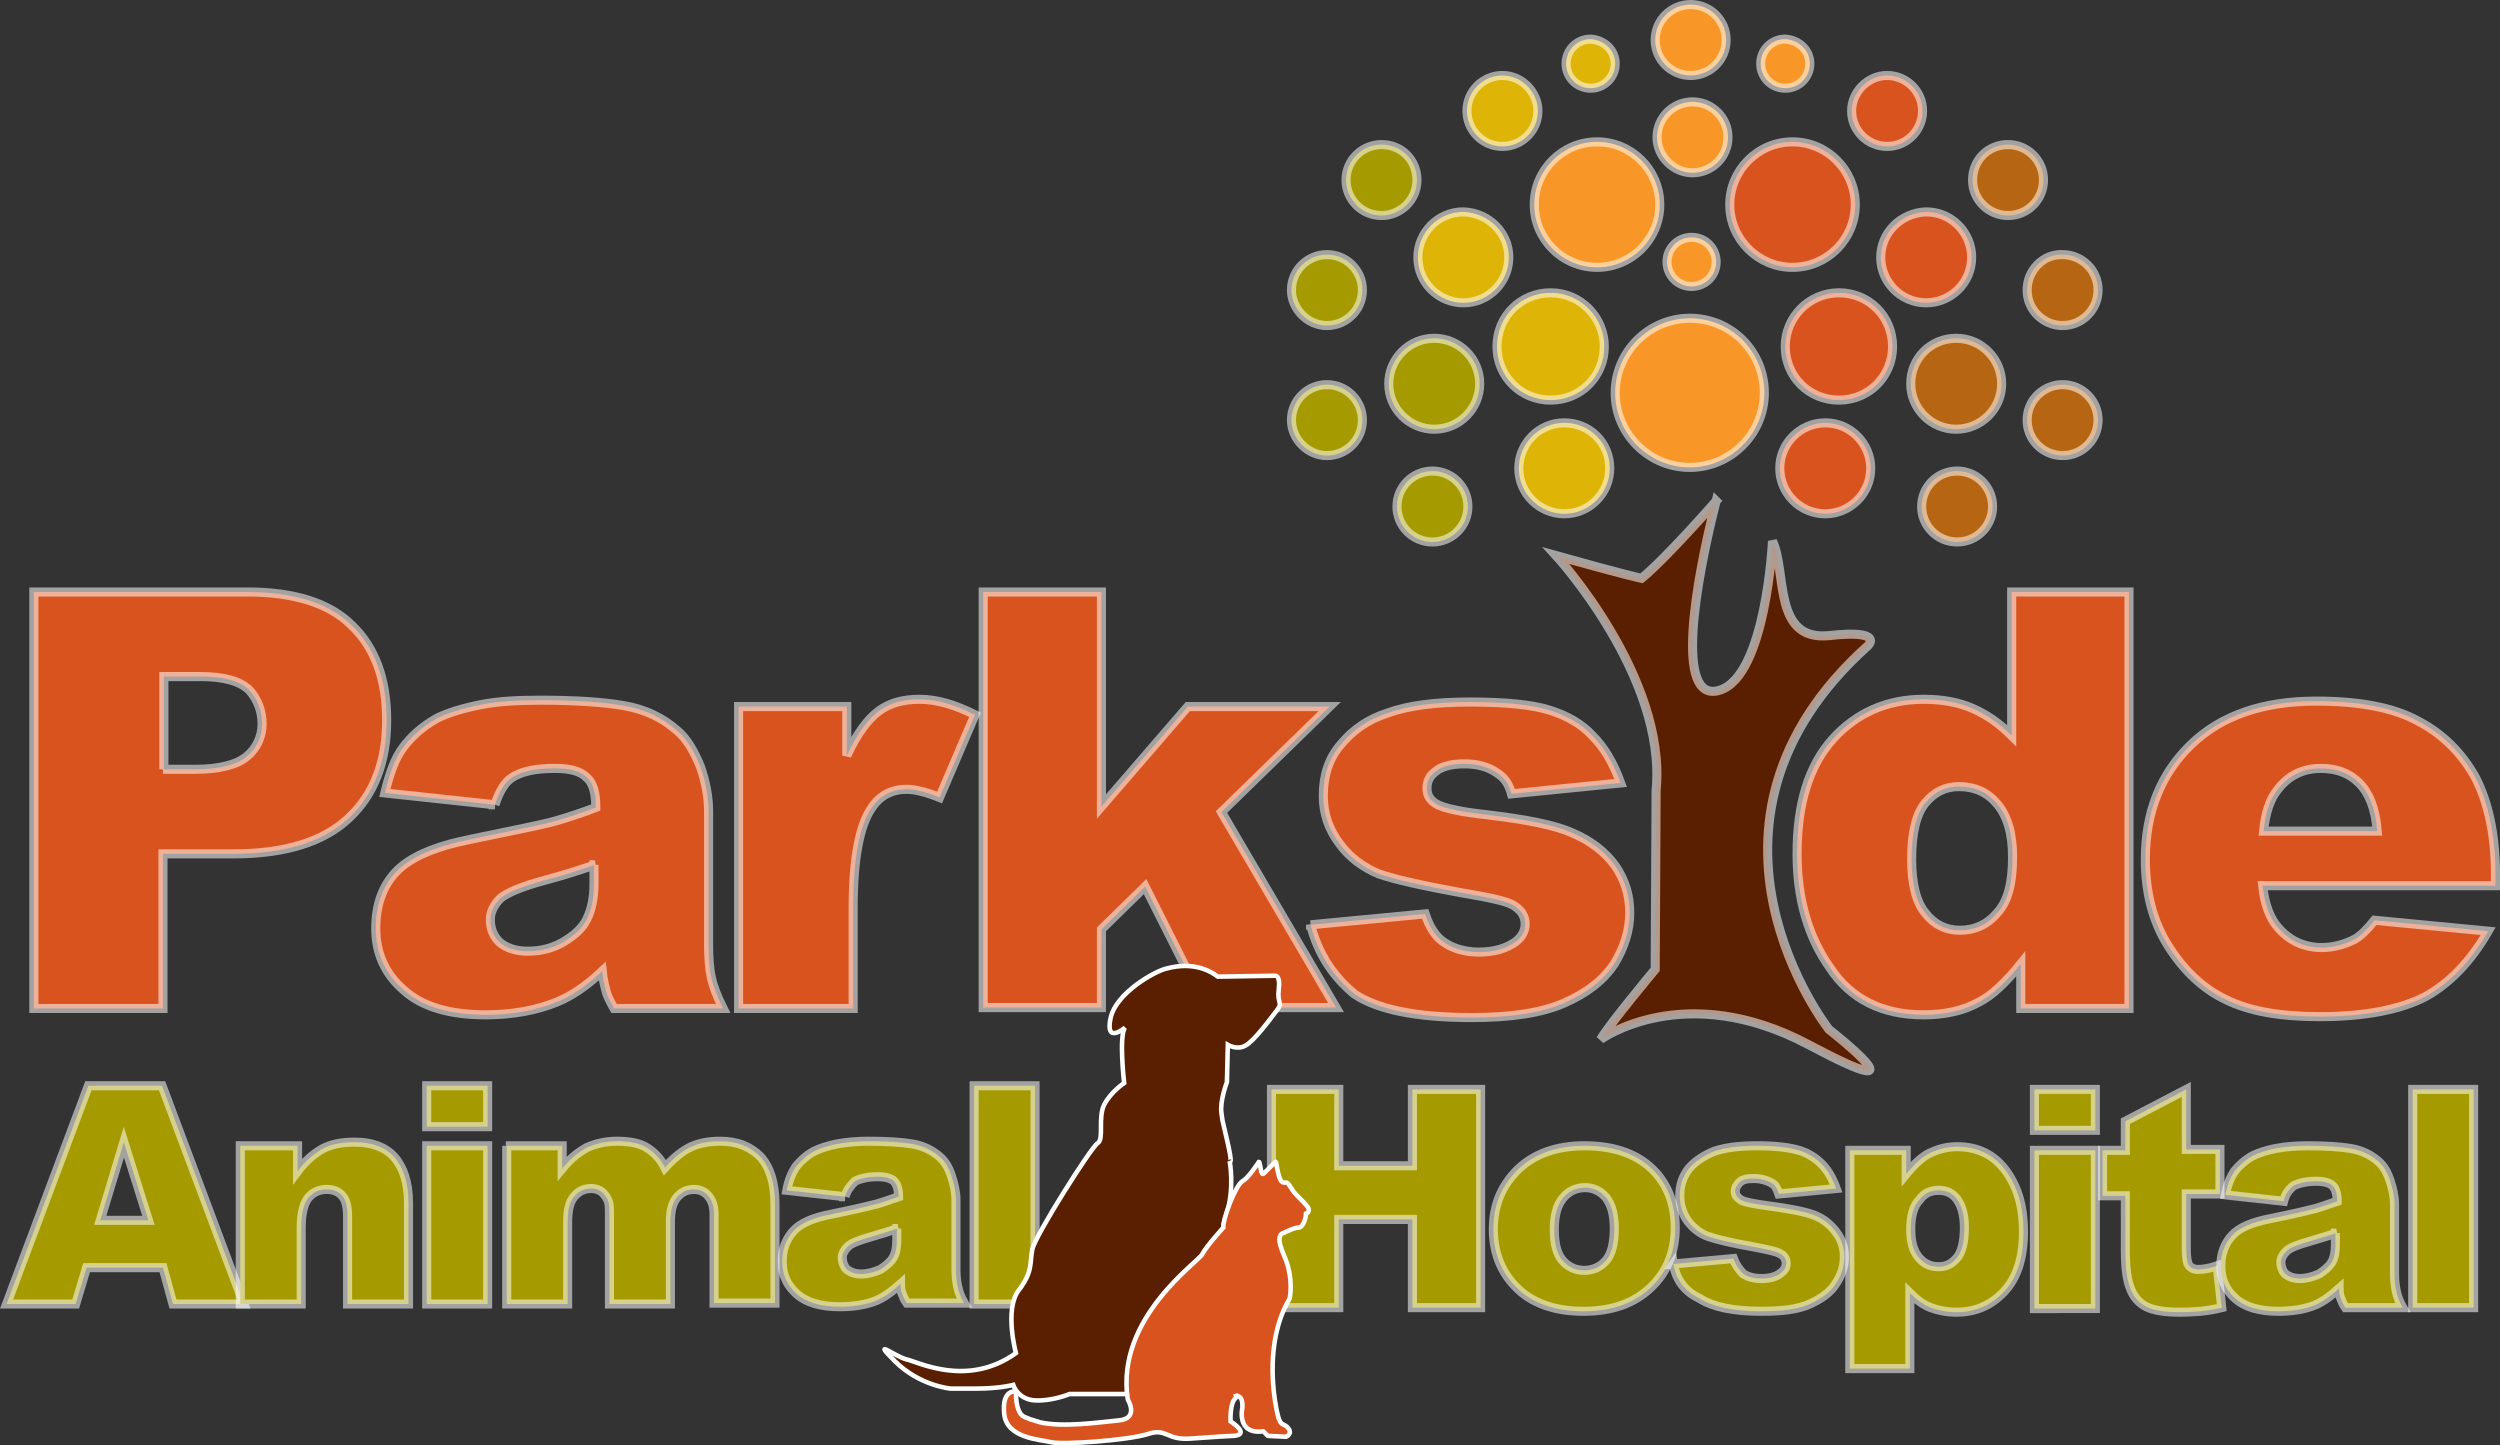 <?xml version="1.0" encoding="UTF-8" standalone="no"?>
<!-- Generator: Adobe Illustrator 25.0.1, SVG Export Plug-In . SVG Version: 6.00 Build 0)  -->

<svg
   xmlns:dc="http://purl.org/dc/elements/1.1/"
   xmlns:cc="http://creativecommons.org/ns#"
   xmlns:rdf="http://www.w3.org/1999/02/22-rdf-syntax-ns#"
   xmlns:svg="http://www.w3.org/2000/svg"
   xmlns="http://www.w3.org/2000/svg"
   xmlns:sodipodi="http://sodipodi.sourceforge.net/DTD/sodipodi-0.dtd"
   xmlns:inkscape="http://www.inkscape.org/namespaces/inkscape"
   version="1.1"
   id="Layer_1"
   x="0px"
   y="0px"
   viewBox="0 0 274.921 158.94"
   xml:space="preserve"
   sodipodi:docname="parkside_logo_color.svg"
   width="274.922"
   height="158.94"
   inkscape:version="0.92.4 (5da689c313, 2019-01-14)"><rect x="0" y="0" width="274.921" height="158.94" fill="#333333" stroke="none"/><defs
   id="defs111" /><sodipodi:namedview
   pagecolor="#ffffff"
   bordercolor="#666666"
   borderopacity="1"
   objecttolerance="10"
   gridtolerance="10"
   guidetolerance="10"
   inkscape:pageopacity="0"
   inkscape:pageshadow="2"
   inkscape:window-width="1093"
   inkscape:window-height="604"
   id="namedview109"
   showgrid="false"
   inkscape:zoom="1.4834769"
   inkscape:cx="139.73825"
   inkscape:cy="40.288081"
   inkscape:window-x="529"
   inkscape:window-y="27"
   inkscape:window-maximized="0"
   inkscape:current-layer="Layer_1" />
<style
   type="text/css"
   id="style2">
	.st0{fill:#D9531E;}
	.st1{fill:#A59A00;}
	.st2{fill:#591F00;}
	.st3{fill:#F89728;}
	.st4{fill:#DEB407;}
	.st5{fill:#B66612;}
	.st6{fill:#591F00;stroke:#FFFFFF;stroke-width:0.5;}
	.st7{fill:#D9531E;stroke:#FFFFFF;stroke-width:0.5;}
</style>
<path
   class="st0"
   d="M 3.722,65.1 H 27.221 c 5.1,0 9,1.2 11.5,3.7 2.5,2.4 3.8,5.9 3.8,10.4 0,4.6 -1.4,8.2 -4.2,10.8 -2.8,2.6 -7,3.9 -12.7,3.9 h -7.7 v 17 H 3.722 Z M 17.922,84.6 h 3.5 c 2.7,0 4.6,-0.5 5.7,-1.4 1.1,-0.9 1.7,-2.2 1.7,-3.6 0,-1.4 -0.5,-2.7 -1.4,-3.7 -1,-1 -2.8,-1.5 -5.4,-1.5 h -4 v 10.2 z"
   id="path4"
   style="fill:#d9531e;stroke:#ffffff;stroke-width:1;stroke-miterlimit:4;stroke-dasharray:none;stroke-opacity:0.543"
   inkscape:connector-curvature="0" />
<path
   class="st0"
   d="m 54.422,88.5 -12.1,-1.3 c 0.5,-2.1 1.1,-3.8 2,-5 0.9,-1.2 2.1,-2.3 3.7,-3.2 1.2,-0.6 2.8,-1.1 4.8,-1.5 2,-0.4 4.2,-0.5 6.6,-0.5 3.8,0 6.9,0.2 9.2,0.6 2.3,0.4 4.2,1.3 5.8,2.7 1.1,0.9 1.9,2.3 2.6,4 0.6,1.7 0.9,3.4 0.9,4.9 v 14.6 c 0,1.6 0.1,2.8 0.3,3.7 0.2,0.9 0.6,2 1.3,3.4 h -12 c -0.5,-0.9 -0.8,-1.5 -0.9,-2 -0.1,-0.4 -0.3,-1.1 -0.4,-2.1 -1.7,1.6 -3.3,2.7 -5,3.4 -2.2,0.9 -4.9,1.4 -7.8,1.4 -4,0 -7,-0.9 -9,-2.7 -2.1,-1.8 -3.1,-4.1 -3.1,-6.8 0,-2.5 0.7,-4.6 2.2,-6.2 1.5,-1.6 4.2,-2.8 8.2,-3.6 4.8,-1 7.9,-1.6 9.3,-2 1.4,-0.4 2.9,-0.9 4.5,-1.5 0,-1.6 -0.3,-2.7 -1,-3.3 -0.7,-0.7 -1.8,-1 -3.5,-1 -2.1,0 -3.6,0.3 -4.7,1 -0.8,0.5 -1.4,1.5 -1.9,3 z m 11,6.6 c -1.7,0.6 -3.6,1.2 -5.5,1.7 -2.6,0.7 -4.2,1.4 -4.9,2 -0.7,0.7 -1.1,1.5 -1.1,2.3 0,1 0.3,1.8 1,2.5 0.7,0.6 1.7,1 3.1,1 1.4,0 2.7,-0.3 3.9,-1 1.2,-0.7 2.1,-1.5 2.6,-2.5 0.5,-1 0.8,-2.3 0.8,-3.9 v -2.1 z"
   id="path6"
   style="fill:#d9531e;stroke:#ffffff;stroke-width:1;stroke-miterlimit:4;stroke-dasharray:none;stroke-opacity:0.543"
   inkscape:connector-curvature="0" />
<path
   class="st0"
   d="m 81.222,77.7 h 11.9 v 5.4 c 1.1,-2.4 2.3,-4 3.5,-4.9 1.2,-0.9 2.7,-1.3 4.5,-1.3 1.9,0 3.9,0.6 6.1,1.7 l -3.9,9.1 c -1.5,-0.6 -2.7,-0.9 -3.6,-0.9 -1.7,0 -3,0.7 -3.9,2.1 -1.3,1.9 -2,5.6 -2,10.9 v 11.1 h -12.6 z"
   id="path8"
   style="fill:#d9531e;stroke:#ffffff;stroke-width:1;stroke-miterlimit:4;stroke-dasharray:none;stroke-opacity:0.543"
   inkscape:connector-curvature="0" />
<path
   class="st0"
   d="m 108.121,65.1 h 13 v 23.6 l 9.5,-11 h 15.6 l -11.9,11.6 12.6,21.5 h -14.3 l -6.7,-13.3 -4.8,4.7 v 8.6 h -13 z"
   id="path10"
   style="fill:#d9531e;stroke:#ffffff;stroke-width:1;stroke-miterlimit:4;stroke-dasharray:none;stroke-opacity:0.543"
   inkscape:connector-curvature="0" />
<path
   class="st0"
   d="m 144.121,101.7 12.6,-1.2 c 0.5,1.5 1.2,2.6 2.2,3.2 0.9,0.6 2.2,1 3.7,1 1.7,0 3,-0.4 4,-1.1 0.7,-0.5 1.1,-1.2 1.1,-2 0,-0.9 -0.5,-1.6 -1.4,-2.1 -0.7,-0.4 -2.5,-0.8 -5.5,-1.3 -4.4,-0.8 -7.5,-1.5 -9.2,-2.1 -1.7,-0.7 -3.2,-1.8 -4.3,-3.3 -1.2,-1.6 -1.8,-3.3 -1.8,-5.3 0,-2.2 0.6,-4.1 1.9,-5.6 1.3,-1.6 3,-2.8 5.2,-3.5 2.2,-0.8 5.2,-1.2 9,-1.2 4,0 6.9,0.3 8.8,0.9 1.9,0.6 3.5,1.5 4.7,2.8 1.3,1.3 2.3,3 3.1,5.2 l -12,1.2 c -0.3,-1.1 -0.8,-1.8 -1.6,-2.3 -1,-0.7 -2.2,-1 -3.6,-1 -1.4,0 -2.5,0.3 -3.1,0.8 -0.7,0.5 -1,1.1 -1,1.9 0,0.8 0.4,1.4 1.2,1.8 0.8,0.4 2.6,0.8 5.4,1.1 4.2,0.5 7.4,1.1 9.4,2 2.1,0.9 3.6,2.1 4.7,3.6 1.1,1.6 1.6,3.3 1.6,5.2 0,1.9 -0.6,3.8 -1.7,5.6 -1.2,1.8 -3,3.2 -5.5,4.3 -2.5,1.1 -5.9,1.6 -10.2,1.6 -6.1,0 -10.4,-0.9 -12.9,-2.6 -2.4,-2 -4,-4.5 -4.8,-7.6 z"
   id="path12"
   style="fill:#d9531e;stroke:#ffffff;stroke-width:1;stroke-miterlimit:4;stroke-dasharray:none;stroke-opacity:0.543"
   inkscape:connector-curvature="0" />
<path
   class="st0"
   d="m 234.121,65.1 v 45.8 h -11.9 V 106 c -1.7,2.1 -3.2,3.5 -4.6,4.2 -1.8,1 -3.9,1.4 -6.1,1.4 -4.5,0 -8,-1.7 -10.3,-5.2 -2.4,-3.4 -3.6,-7.6 -3.6,-12.5 0,-5.5 1.3,-9.7 3.9,-12.6 2.6,-2.9 6,-4.4 10,-4.4 2,0 3.8,0.3 5.4,1 1.6,0.7 3,1.7 4.3,3 V 65.1 Z m -12.8,29.1 c 0,-2.6 -0.6,-4.5 -1.7,-5.8 -1.1,-1.3 -2.5,-1.9 -4.2,-1.9 -1.5,0 -2.7,0.6 -3.7,1.8 -1,1.2 -1.5,3.3 -1.5,6.2 0,2.7 0.5,4.7 1.5,5.9 1,1.3 2.3,1.9 3.8,1.9 1.6,0 3,-0.6 4.1,-1.9 1.2,-1.3 1.7,-3.3 1.7,-6.2 z"
   id="path14"
   style="fill:#d9531e;stroke:#ffffff;stroke-width:1;stroke-miterlimit:4;stroke-dasharray:none;stroke-opacity:0.543"
   inkscape:connector-curvature="0" />
<path
   class="st0"
   d="m 274.322,97.4 h -25.5 c 0.2,2 0.8,3.6 1.7,4.6 1.2,1.4 2.8,2.2 4.8,2.2 1.2,0 2.4,-0.3 3.6,-0.9 0.7,-0.4 1.4,-1.1 2.2,-2.1 l 12.5,1.2 c -1.9,3.3 -4.2,5.7 -6.9,7.2 -2.7,1.4 -6.6,2.2 -11.6,2.2 -4.4,0 -7.8,-0.6 -10.4,-1.9 -2.5,-1.2 -4.6,-3.2 -6.3,-5.9 -1.7,-2.7 -2.5,-5.9 -2.5,-9.5 0,-5.2 1.7,-9.4 5,-12.6 3.3,-3.2 7.9,-4.8 13.8,-4.8 4.7,0 8.5,0.7 11.2,2.2 2.7,1.4 4.8,3.5 6.3,6.2 1.4,2.7 2.2,6.3 2.2,10.6 v 1.3 z m -12.9,-6 c -0.2,-2.5 -0.9,-4.2 -2,-5.3 -1.1,-1.1 -2.5,-1.6 -4.2,-1.6 -2,0 -3.6,0.8 -4.8,2.4 -0.8,1 -1.3,2.5 -1.5,4.5 z"
   id="path16"
   style="fill:#d9531e;stroke:#ffffff;stroke-width:1;stroke-miterlimit:4;stroke-dasharray:none;stroke-opacity:0.543"
   inkscape:connector-curvature="0" />
<g
   id="g30"
   style="stroke:#ffffff;stroke-width:1;stroke-miterlimit:4;stroke-dasharray:none;stroke-opacity:0.543"
   transform="translate(0.722,0.5)">
	<path
   class="st1"
   d="M 17.2,138.9 H 8.8 l -1.2,4 H 0 l 9,-24 h 8.1 l 9,24 h -7.8 z m -1.6,-5.2 -2.7,-8.6 -2.6,8.6 z"
   id="path18"
   style="fill:#a59a00;stroke:#ffffff;stroke-width:1;stroke-miterlimit:4;stroke-dasharray:none;stroke-opacity:0.543"
   inkscape:connector-curvature="0" />
	<path
   class="st1"
   d="M 25.8,125.5 H 32 v 2.8 c 0.9,-1.2 1.9,-2 2.8,-2.5 1,-0.5 2.1,-0.7 3.5,-0.7 1.8,0 3.3,0.5 4.3,1.6 1,1.1 1.6,2.8 1.6,5.1 v 11.1 h -6.7 v -9.6 c 0,-1.1 -0.2,-1.9 -0.6,-2.3 -0.4,-0.5 -1,-0.7 -1.7,-0.7 -0.8,0 -1.5,0.3 -2,0.9 -0.5,0.6 -0.8,1.7 -0.8,3.3 v 8.4 h -6.7 v -17.4 z"
   id="path20"
   style="fill:#a59a00;stroke:#ffffff;stroke-width:1;stroke-miterlimit:4;stroke-dasharray:none;stroke-opacity:0.543"
   inkscape:connector-curvature="0" />
	<path
   class="st1"
   d="m 46.2,118.9 h 6.7 v 4.5 h -6.7 z m 0,6.6 h 6.7 v 17.4 h -6.7 z"
   id="path22"
   style="fill:#a59a00;stroke:#ffffff;stroke-width:1;stroke-miterlimit:4;stroke-dasharray:none;stroke-opacity:0.543"
   inkscape:connector-curvature="0" />
	<path
   class="st1"
   d="m 54.9,125.5 h 6.2 v 2.5 c 0.9,-1.1 1.8,-1.8 2.7,-2.3 0.9,-0.4 2,-0.7 3.3,-0.7 1.4,0 2.5,0.2 3.3,0.7 0.8,0.5 1.5,1.2 2,2.2 1,-1.1 2,-1.9 2.9,-2.3 0.9,-0.4 1.9,-0.6 3.2,-0.6 1.9,0 3.3,0.6 4.4,1.7 1,1.1 1.6,2.8 1.6,5.2 v 10.9 H 77.8 V 133 c 0,-0.8 -0.2,-1.4 -0.5,-1.8 -0.4,-0.6 -1,-0.9 -1.7,-0.9 -0.8,0 -1.4,0.3 -1.9,0.9 -0.5,0.6 -0.7,1.5 -0.7,2.7 v 9 h -6.7 v -9.6 c 0,-0.8 0,-1.3 -0.1,-1.6 -0.1,-0.4 -0.4,-0.8 -0.7,-1.1 -0.4,-0.3 -0.8,-0.4 -1.2,-0.4 -0.8,0 -1.4,0.3 -1.9,0.9 -0.5,0.6 -0.7,1.5 -0.7,2.9 v 8.9 H 55 v -17.4 z"
   id="path24"
   style="fill:#a59a00;stroke:#ffffff;stroke-width:1;stroke-miterlimit:4;stroke-dasharray:none;stroke-opacity:0.543"
   inkscape:connector-curvature="0" />
	<path
   class="st1"
   d="m 92.2,131.1 -6.4,-0.7 c 0.2,-1.1 0.6,-2 1,-2.6 0.5,-0.6 1.1,-1.2 2,-1.7 0.6,-0.3 1.5,-0.6 2.5,-0.8 1.1,-0.2 2.2,-0.3 3.5,-0.3 2,0 3.6,0.1 4.8,0.3 1.2,0.2 2.2,0.7 3,1.4 0.6,0.5 1,1.2 1.3,2.1 0.3,0.9 0.5,1.8 0.5,2.6 v 7.7 c 0,0.8 0.1,1.5 0.2,1.9 0.1,0.5 0.3,1.1 0.7,1.8 H 99 c -0.3,-0.4 -0.4,-0.8 -0.5,-1 -0.1,-0.2 -0.2,-0.6 -0.2,-1.1 -0.9,0.8 -1.7,1.4 -2.6,1.8 -1.2,0.5 -2.6,0.7 -4.1,0.7 -2.1,0 -3.7,-0.5 -4.7,-1.4 -1.1,-1 -1.6,-2.1 -1.6,-3.6 0,-1.3 0.4,-2.4 1.2,-3.3 0.8,-0.9 2.2,-1.5 4.3,-1.9 2.5,-0.5 4.1,-0.9 4.9,-1.1 0.7,-0.2 1.5,-0.5 2.4,-0.8 0,-0.8 -0.2,-1.4 -0.5,-1.7 -0.3,-0.3 -0.9,-0.5 -1.8,-0.5 -1.1,0 -1.9,0.2 -2.5,0.5 -0.5,0.5 -0.9,1 -1.1,1.7 z m 5.8,3.5 c -0.9,0.3 -1.9,0.6 -2.9,0.9 -1.4,0.4 -2.2,0.7 -2.6,1.1 -0.4,0.4 -0.6,0.8 -0.6,1.2 0,0.5 0.2,1 0.5,1.3 0.4,0.3 0.9,0.5 1.6,0.5 0.7,0 1.4,-0.2 2.1,-0.5 0.6,-0.4 1.1,-0.8 1.4,-1.3 0.3,-0.5 0.4,-1.2 0.4,-2 v -1.2 z"
   id="path26"
   style="fill:#a59a00;stroke:#ffffff;stroke-width:1;stroke-miterlimit:4;stroke-dasharray:none;stroke-opacity:0.543"
   inkscape:connector-curvature="0" />
	<path
   class="st1"
   d="m 106.4,118.9 h 6.7 v 24 h -6.7 z"
   id="path28"
   style="fill:#a59a00;stroke:#ffffff;stroke-width:1;stroke-miterlimit:4;stroke-dasharray:none;stroke-opacity:0.543"
   inkscape:connector-curvature="0" />
</g>
<g
   id="g48"
   style="stroke:#ffffff;stroke-width:1;stroke-miterlimit:4;stroke-dasharray:none;stroke-opacity:0.543"
   transform="translate(0.722,0.5)">
	<path
   class="st1"
   d="m 139.1,119.3 h 7.4 v 8.4 h 8.1 v -8.4 h 7.5 v 24 h -7.5 v -9.7 h -8.1 v 9.7 h -7.4 z"
   id="path32"
   style="fill:#a59a00;stroke:#ffffff;stroke-width:1;stroke-miterlimit:4;stroke-dasharray:none;stroke-opacity:0.543"
   inkscape:connector-curvature="0" />
	<path
   class="st1"
   d="m 163.5,134.7 c 0,-2.7 0.9,-4.8 2.7,-6.6 1.8,-1.7 4.2,-2.6 7.3,-2.6 3.5,0 6.1,1 7.9,3 1.4,1.6 2.1,3.6 2.1,6 0,2.7 -0.9,4.9 -2.7,6.6 -1.8,1.7 -4.2,2.6 -7.4,2.6 -2.8,0 -5.1,-0.7 -6.8,-2.1 -2,-1.7 -3.1,-4 -3.1,-6.9 z m 6.7,0 c 0,1.6 0.3,2.7 0.9,3.4 0.6,0.7 1.4,1.1 2.4,1.1 1,0 1.8,-0.4 2.4,-1.1 0.6,-0.7 0.9,-1.9 0.9,-3.5 0,-1.5 -0.3,-2.6 -0.9,-3.4 -0.6,-0.7 -1.4,-1.1 -2.3,-1.1 -1,0 -1.8,0.4 -2.4,1.1 -0.7,0.8 -1,2 -1,3.5 z"
   id="path34"
   style="fill:#a59a00;stroke:#ffffff;stroke-width:1;stroke-miterlimit:4;stroke-dasharray:none;stroke-opacity:0.543"
   inkscape:connector-curvature="0" />
	<path
   class="st1"
   d="m 183.3,138.5 6.6,-0.6 c 0.3,0.8 0.7,1.3 1.1,1.7 0.5,0.3 1.1,0.5 2,0.5 0.9,0 1.6,-0.2 2.1,-0.6 0.4,-0.3 0.6,-0.6 0.6,-1.1 0,-0.5 -0.3,-0.9 -0.8,-1.1 -0.4,-0.2 -1.3,-0.4 -2.9,-0.7 -2.3,-0.4 -3.9,-0.8 -4.8,-1.1 -0.9,-0.3 -1.7,-0.9 -2.3,-1.7 -0.6,-0.8 -0.9,-1.8 -0.9,-2.8 0,-1.1 0.3,-2.1 1,-3 0.7,-0.8 1.6,-1.4 2.8,-1.9 1.2,-0.4 2.7,-0.6 4.7,-0.6 2.1,0 3.6,0.2 4.6,0.5 1,0.3 1.8,0.8 2.5,1.5 0.7,0.7 1.2,1.6 1.6,2.7 l -6.3,0.6 c -0.2,-0.6 -0.4,-1 -0.8,-1.2 -0.5,-0.3 -1.2,-0.5 -1.9,-0.5 -0.8,0 -1.3,0.1 -1.6,0.4 -0.3,0.3 -0.5,0.6 -0.5,1 0,0.4 0.2,0.7 0.7,1 0.4,0.2 1.4,0.4 2.9,0.6 2.2,0.3 3.9,0.6 5,1 1.1,0.4 1.9,1.1 2.5,1.9 0.6,0.8 0.9,1.7 0.9,2.7 0,1 -0.3,2 -0.9,2.9 -0.6,1 -1.6,1.7 -2.9,2.3 -1.3,0.6 -3.1,0.8 -5.3,0.8 -3.2,0 -5.4,-0.5 -6.8,-1.4 -1.7,-0.8 -2.6,-2.1 -2.9,-3.8 z"
   id="path36"
   style="fill:#a59a00;stroke:#ffffff;stroke-width:1;stroke-miterlimit:4;stroke-dasharray:none;stroke-opacity:0.543"
   inkscape:connector-curvature="0" />
	<path
   class="st1"
   d="m 202.7,150 v -24 h 6.2 v 2.6 c 0.9,-1.1 1.7,-1.8 2.4,-2.2 1,-0.5 2,-0.8 3.2,-0.8 2.3,0 4.1,0.9 5.4,2.7 1.3,1.8 1.9,4 1.9,6.6 0,2.9 -0.7,5.1 -2.1,6.6 -1.4,1.5 -3.1,2.3 -5.3,2.3 -1,0 -2,-0.2 -2.8,-0.5 -0.8,-0.3 -1.6,-0.9 -2.3,-1.6 v 8.3 z m 6.7,-15.3 c 0,1.4 0.3,2.4 0.9,3.1 0.6,0.7 1.3,1 2.2,1 0.8,0 1.4,-0.3 2,-1 0.5,-0.6 0.8,-1.7 0.8,-3.3 0,-1.4 -0.3,-2.4 -0.8,-3.1 -0.5,-0.7 -1.2,-1 -2,-1 -0.9,0 -1.6,0.3 -2.1,1 -0.7,0.7 -1,1.8 -1,3.3 z"
   id="path38"
   style="fill:#a59a00;stroke:#ffffff;stroke-width:1;stroke-miterlimit:4;stroke-dasharray:none;stroke-opacity:0.543"
   inkscape:connector-curvature="0" />
	<path
   class="st1"
   d="m 223,119.3 h 6.7 v 4.5 H 223 Z m 0,6.7 h 6.7 v 17.4 H 223 Z"
   id="path40"
   style="fill:#a59a00;stroke:#ffffff;stroke-width:1;stroke-miterlimit:4;stroke-dasharray:none;stroke-opacity:0.543"
   inkscape:connector-curvature="0" />
	<path
   class="st1"
   d="m 239.7,119.3 v 6.6 h 3.7 v 4.9 h -3.7 v 6.2 c 0,0.7 0.1,1.2 0.2,1.5 0.2,0.4 0.6,0.6 1.1,0.6 0.5,0 1.2,-0.1 2.1,-0.4 l 0.5,4.6 c -1.6,0.4 -3.2,0.5 -4.6,0.5 -1.7,0 -2.9,-0.2 -3.7,-0.6 -0.8,-0.4 -1.4,-1.1 -1.7,-1.9 -0.4,-0.9 -0.6,-2.3 -0.6,-4.2 V 131 h -2.5 v -5 h 2.5 v -3.2 z"
   id="path42"
   style="fill:#a59a00;stroke:#ffffff;stroke-width:1;stroke-miterlimit:4;stroke-dasharray:none;stroke-opacity:0.543"
   inkscape:connector-curvature="0" />
	<path
   class="st1"
   d="m 250.4,131.6 -6.4,-0.7 c 0.2,-1.1 0.6,-2 1,-2.6 0.5,-0.6 1.1,-1.2 2,-1.7 0.6,-0.3 1.5,-0.6 2.5,-0.8 1.1,-0.2 2.2,-0.3 3.5,-0.3 2,0 3.6,0.1 4.8,0.3 1.2,0.2 2.2,0.7 3,1.4 0.6,0.5 1,1.2 1.3,2.1 0.3,0.9 0.5,1.8 0.5,2.6 v 7.7 c 0,0.8 0.1,1.5 0.2,1.9 0.1,0.5 0.3,1.1 0.7,1.8 h -6.3 c -0.3,-0.4 -0.4,-0.8 -0.5,-1 -0.1,-0.2 -0.2,-0.6 -0.2,-1.1 -0.9,0.8 -1.7,1.4 -2.6,1.8 -1.2,0.5 -2.6,0.7 -4.1,0.7 -2.1,0 -3.7,-0.5 -4.7,-1.4 -1.1,-1 -1.6,-2.1 -1.6,-3.6 0,-1.3 0.4,-2.4 1.2,-3.3 0.8,-0.9 2.2,-1.5 4.3,-1.9 2.5,-0.5 4.1,-0.9 4.9,-1.1 0.7,-0.2 1.5,-0.5 2.4,-0.8 0,-0.8 -0.2,-1.4 -0.5,-1.7 -0.3,-0.3 -0.9,-0.5 -1.8,-0.5 -1.1,0 -1.9,0.2 -2.5,0.5 -0.5,0.4 -0.9,0.9 -1.1,1.7 z m 5.8,3.5 c -0.9,0.3 -1.9,0.6 -2.9,0.9 -1.4,0.4 -2.2,0.7 -2.6,1.1 -0.4,0.4 -0.6,0.8 -0.6,1.2 0,0.5 0.2,1 0.5,1.3 0.4,0.3 0.9,0.5 1.6,0.5 0.7,0 1.4,-0.2 2.1,-0.5 0.6,-0.4 1.1,-0.8 1.4,-1.3 0.3,-0.5 0.4,-1.2 0.4,-2 v -1.2 z"
   id="path44"
   style="fill:#a59a00;stroke:#ffffff;stroke-width:1;stroke-miterlimit:4;stroke-dasharray:none;stroke-opacity:0.543"
   inkscape:connector-curvature="0" />
	<path
   class="st1"
   d="m 264.6,119.3 h 6.7 v 24 h -6.7 z"
   id="path46"
   style="fill:#a59a00;stroke:#ffffff;stroke-width:1;stroke-miterlimit:4;stroke-dasharray:none;stroke-opacity:0.543"
   inkscape:connector-curvature="0" />
</g>
<path
   class="st2"
   d="m 188.721,55.1 c 0,0 -5.5,6.3 -8.2,8.5 0,0 -1.9,-0.4 -9.4,-2.5 0,0 12.2,13.3 11,25.8 l -0.1,19.7 c 0,0 -5.1,6.1 -6,7.7 0,0 9.2,-6.7 22.9,0.6 13.7,7.3 2.2,-1.7 2.2,-1.7 0,0 -17.7,-22.5 4.3,-42.2 0,0 1.9,-1.8 -4.3,-1.1 -6.2,0.6 -4.6,-7 -6.2,-10.4 0,0 -0.7,14.8 -5.8,16.4 -5.1,1.6 -2.6,-12.2 -0.4,-20.8 z"
   id="path50"
   style="fill:#591f00;stroke:#ffffff;stroke-width:1;stroke-miterlimit:4;stroke-dasharray:none;stroke-opacity:0.543"
   inkscape:connector-curvature="0" />
<path
   class="st3"
   d="m 194.022,43.2 c 0,4.5 -3.7,8.2 -8.2,8.2 -4.5,0 -8.2,-3.7 -8.2,-8.2 0,-4.5 3.7,-8.2 8.2,-8.2 4.6,0 8.2,3.7 8.2,8.2 z"
   id="path52"
   style="fill:#f89728;stroke:#ffffff;stroke-width:1;stroke-miterlimit:4;stroke-dasharray:none;stroke-opacity:0.543"
   inkscape:connector-curvature="0" />
<path
   class="st3"
   d="m 182.522,22.5 c 0,3.8 -3.1,6.9 -6.9,6.9 -3.8,0 -6.9,-3.1 -6.9,-6.9 0,-3.8 3.1,-6.9 6.9,-6.9 3.8,0 6.9,3.1 6.9,6.9 z"
   id="path54"
   style="fill:#f89728;stroke:#ffffff;stroke-width:1;stroke-miterlimit:4;stroke-dasharray:none;stroke-opacity:0.543"
   inkscape:connector-curvature="0" />
<path
   class="st4"
   d="m 176.422,38.1 c 0,3.3 -2.6,5.9 -5.9,5.9 -3.3,0 -5.9,-2.6 -5.9,-5.9 0,-3.3 2.6,-5.9 5.9,-5.9 3.3,0 5.9,2.7 5.9,5.9 z"
   id="path56"
   inkscape:connector-curvature="0"
   style="fill:#deb407;stroke:#ffffff;stroke-opacity:0.543" />
<path
   class="st4"
   d="m 177.022,51.5 c 0,2.7 -2.2,5 -5,5 -2.7,0 -5,-2.2 -5,-5 0,-2.7 2.2,-5 5,-5 2.8,0 5,2.2 5,5 z"
   id="path58"
   style="fill:#deb407;stroke:#ffffff;stroke-width:1;stroke-miterlimit:4;stroke-dasharray:none;stroke-opacity:0.543"
   inkscape:connector-curvature="0" />
<path
   class="st1"
   d="m 162.721,42.2 c 0,2.7 -2.2,5 -5,5 -2.7,0 -5,-2.2 -5,-5 0,-2.7 2.2,-5 5,-5 2.7,0 5,2.2 5,5 z"
   id="path60"
   style="fill:#a59a00;stroke:#ffffff;stroke-width:1;stroke-miterlimit:4;stroke-dasharray:none;stroke-opacity:0.543"
   inkscape:connector-curvature="0" />
<path
   class="st4"
   d="m 165.922,28.3 c 0,2.7 -2.2,5 -5,5 -2.7,0 -5,-2.2 -5,-5 0,-2.7 2.2,-5 5,-5 2.8,0.1 5,2.3 5,5 z"
   id="path62"
   style="fill:#deb407;stroke:#ffffff;stroke-width:1;stroke-miterlimit:4;stroke-dasharray:none;stroke-opacity:0.543"
   inkscape:connector-curvature="0" />
<path
   class="st4"
   d="m 169.121,12.2 c 0,2.2 -1.8,3.9 -3.9,3.9 -2.2,0 -3.9,-1.8 -3.9,-3.9 0,-2.2 1.8,-3.9 3.9,-3.9 2.1,0 3.9,1.8 3.9,3.9 z"
   id="path64"
   style="fill:#deb407;stroke:#ffffff;stroke-width:1;stroke-miterlimit:4;stroke-dasharray:none;stroke-opacity:0.543"
   inkscape:connector-curvature="0" />
<path
   class="st3"
   d="m 190.022,15.1 c 0,2.2 -1.8,3.9 -3.9,3.9 -2.1,0 -3.9,-1.8 -3.9,-3.9 0,-2.2 1.8,-3.9 3.9,-3.9 2.1,0 3.9,1.7 3.9,3.9 z"
   id="path66"
   style="fill:#f89728;stroke:#ffffff;stroke-width:1;stroke-miterlimit:4;stroke-dasharray:none;stroke-opacity:0.543"
   inkscape:connector-curvature="0" />
<circle
   class="st3"
   cx="185.921"
   cy="4.4"
   r="3.9"
   id="circle68"
   style="fill:#f89728;stroke:#ffffff;stroke-width:1;stroke-miterlimit:4;stroke-dasharray:none;stroke-opacity:0.543" />
<path
   class="st1"
   d="m 155.821,19.8 c 0,2.2 -1.8,3.9 -3.9,3.9 -2.2,0 -3.9,-1.8 -3.9,-3.9 0,-2.2 1.8,-3.9 3.9,-3.9 2.2,0 3.9,1.7 3.9,3.9 z"
   id="path70"
   style="fill:#a59a00;stroke:#ffffff;stroke-width:1;stroke-miterlimit:4;stroke-dasharray:none;stroke-opacity:0.543"
   inkscape:connector-curvature="0" />
<path
   class="st1"
   d="m 149.821,31.9 c 0,2.2 -1.8,3.9 -3.9,3.9 -2.1,0 -3.9,-1.8 -3.9,-3.9 0,-2.2 1.8,-3.9 3.9,-3.9 2.1,0 3.9,1.7 3.9,3.9 z"
   id="path72"
   style="fill:#a59a00;stroke:#ffffff;stroke-width:1;stroke-miterlimit:4;stroke-dasharray:none;stroke-opacity:0.543"
   inkscape:connector-curvature="0" />
<path
   class="st1"
   d="m 149.821,46.2 c 0,2.2 -1.8,3.9 -3.9,3.9 -2.1,0 -3.9,-1.8 -3.9,-3.9 0,-2.2 1.8,-3.9 3.9,-3.9 2.1,0 3.9,1.7 3.9,3.9 z"
   id="path74"
   style="fill:#a59a00;stroke:#ffffff;stroke-width:1;stroke-miterlimit:4;stroke-dasharray:none;stroke-opacity:0.543"
   inkscape:connector-curvature="0" />
<circle
   class="st1"
   cx="157.522"
   cy="55.7"
   r="3.9"
   id="circle76"
   style="fill:#a59a00;stroke:#ffffff;stroke-width:1;stroke-miterlimit:4;stroke-dasharray:none;stroke-opacity:0.543" />
<path
   class="st0"
   d="m 190.221,22.5 c 0,3.8 3.1,6.9 6.9,6.9 3.8,0 6.9,-3.1 6.9,-6.9 0,-3.8 -3.1,-6.9 -6.9,-6.9 -3.8,0 -6.9,3.1 -6.9,6.9 z"
   id="path78"
   style="fill:#d9531e;stroke:#ffffff;stroke-width:1;stroke-miterlimit:4;stroke-dasharray:none;stroke-opacity:0.543"
   inkscape:connector-curvature="0" />
<path
   class="st0"
   d="m 196.321,38.1 c 0,3.3 2.6,5.9 5.9,5.9 3.3,0 5.9,-2.6 5.9,-5.9 0,-3.3 -2.6,-5.9 -5.9,-5.9 -3.3,0 -5.9,2.7 -5.9,5.9 z"
   id="path80"
   style="fill:#d9531e;stroke:#ffffff;stroke-width:1;stroke-miterlimit:4;stroke-dasharray:none;stroke-opacity:0.543"
   inkscape:connector-curvature="0" />
<path
   class="st0"
   d="m 195.721,51.5 c 0,2.7 2.2,5 5,5 2.7,0 5,-2.2 5,-5 0,-2.7 -2.2,-5 -5,-5 -2.7,0 -5,2.2 -5,5 z"
   id="path82"
   style="fill:#d9531e;stroke:#ffffff;stroke-width:1;stroke-miterlimit:4;stroke-dasharray:none;stroke-opacity:0.543"
   inkscape:connector-curvature="0" />
<path
   class="st5"
   d="m 210.121,42.2 c 0,2.7 2.2,5 5,5 2.7,0 5,-2.2 5,-5 0,-2.7 -2.2,-5 -5,-5 -2.8,0 -5,2.2 -5,5 z"
   id="path84"
   style="fill:#b66612;stroke:#ffffff;stroke-width:1;stroke-miterlimit:4;stroke-dasharray:none;stroke-opacity:0.543"
   inkscape:connector-curvature="0" />
<path
   class="st0"
   d="m 206.821,28.3 c 0,2.7 2.2,5 5,5 2.7,0 5,-2.2 5,-5 0,-2.7 -2.2,-5 -5,-5 -2.8,0.1 -5,2.3 -5,5 z"
   id="path86"
   style="fill:#d9531e;stroke:#ffffff;stroke-width:1;stroke-miterlimit:4;stroke-dasharray:none;stroke-opacity:0.543"
   inkscape:connector-curvature="0" />
<path
   class="st0"
   d="m 203.621,12.2 c 0,2.2 1.8,3.9 3.9,3.9 2.2,0 3.9,-1.8 3.9,-3.9 0,-2.2 -1.8,-3.9 -3.9,-3.9 -2.1,0 -3.9,1.8 -3.9,3.9 z"
   id="path88"
   style="fill:#d9531e;stroke:#ffffff;stroke-width:1;stroke-miterlimit:4;stroke-dasharray:none;stroke-opacity:0.543"
   inkscape:connector-curvature="0" />
<path
   class="st5"
   d="m 216.922,19.8 c 0,2.2 1.8,3.9 3.9,3.9 2.2,0 3.9,-1.8 3.9,-3.9 0,-2.2 -1.8,-3.9 -3.9,-3.9 -2.2,0 -3.9,1.7 -3.9,3.9 z"
   id="path90"
   style="fill:#b66612;stroke:#ffffff;stroke-width:1;stroke-miterlimit:4;stroke-dasharray:none;stroke-opacity:0.543"
   inkscape:connector-curvature="0" />
<path
   class="st5"
   d="m 222.922,31.9 c 0,2.2 1.8,3.9 3.9,3.9 2.2,0 3.9,-1.8 3.9,-3.9 0,-2.2 -1.8,-3.9 -3.9,-3.9 -2.1,-0.1 -3.9,1.7 -3.9,3.9 z"
   id="path92"
   style="fill:#b66612;stroke:#ffffff;stroke-width:1;stroke-miterlimit:4;stroke-dasharray:none;stroke-opacity:0.543"
   inkscape:connector-curvature="0" />
<path
   class="st5"
   d="m 222.922,46.2 c 0,2.2 1.8,3.9 3.9,3.9 2.2,0 3.9,-1.8 3.9,-3.9 0,-2.2 -1.8,-3.9 -3.9,-3.9 -2.1,0 -3.9,1.7 -3.9,3.9 z"
   id="path94"
   style="fill:#b66612;stroke:#ffffff;stroke-width:1;stroke-miterlimit:4;stroke-dasharray:none;stroke-opacity:0.543"
   inkscape:connector-curvature="0" />
<circle
   class="st5"
   cx="215.221"
   cy="55.7"
   r="3.9"
   id="circle96"
   style="fill:#b66612;stroke:#ffffff;stroke-width:1;stroke-miterlimit:4;stroke-dasharray:none;stroke-opacity:0.543" />
<path
   class="st4"
   d="m 177.621,7 c 0,1.5 -1.2,2.7 -2.7,2.7 -1.5,0 -2.7,-1.2 -2.7,-2.7 0,-1.5 1.2,-2.7 2.7,-2.7 1.5,0.1 2.7,1.2 2.7,2.7 z"
   id="path98"
   style="fill:#deb407;stroke:#ffffff;stroke-width:1;stroke-miterlimit:4;stroke-dasharray:none;stroke-opacity:0.543"
   inkscape:connector-curvature="0" />
<path
   class="st3"
   d="m 199.022,7 c 0,1.5 -1.2,2.7 -2.7,2.7 -1.5,0 -2.7,-1.2 -2.7,-2.7 0,-1.5 1.2,-2.7 2.7,-2.7 1.5,0.1 2.7,1.2 2.7,2.7 z"
   id="path100"
   style="fill:#f89728;stroke:#ffffff;stroke-width:1;stroke-miterlimit:4;stroke-dasharray:none;stroke-opacity:0.543"
   inkscape:connector-curvature="0" />
<path
   class="st3"
   d="m 188.721,28.8 c 0,1.5 -1.2,2.7 -2.7,2.7 -1.5,0 -2.7,-1.2 -2.7,-2.7 0,-1.5 1.2,-2.7 2.7,-2.7 1.5,0 2.7,1.2 2.7,2.7 z"
   id="path102"
   inkscape:connector-curvature="0"
   style="fill:#f89728;stroke:#ffffff;stroke-opacity:0.543" />
<path
   class="st6"
   d="m 133.922,107.4 6.3,-0.1 c 0,0 0.6,-0.1 0.4,1.5 -0.2,1.6 0.5,1.4 -0.2,2.3 -0.7,0.9 -2.5,3.4 -3.5,3.9 -0.9,0.5 -1.9,-0.1 -1.9,-0.1 l -0.1,4.1 c 0,0 -0.8,2.1 -0.6,3.4 0.2,1.3 -0.1,-0.1 0.6,2.9 0.7,3 0.3,2.4 0.3,2.4 0,0 0.6,3 -0.4,6 -0.3,0.7 -0.4,2.1 -0.6,3.7 -0.4,4.9 -0.3,12.5 -0.3,14 0,2 0.7,1 1.4,2.4 0.6,1.4 -2.7,1.8 -4.1,0.6 -1.4,-1.2 -0.9,-13.3 -0.9,-13.3 0,0 -0.5,0.4 -1.1,1 -1.3,1.1 -0.5,2.6 -0.8,3.9 -0.2,0.7 -1.1,0.6 -1.1,1.5 0,0.4 0.1,0.9 0.1,1.3 0.6,3.5 2.2,5.2 2.2,6.3 0,1.3 0.5,1.4 -2.4,1.3 -1.9,-0.1 -3.2,-3.1 -3.2,-3.1 h -6.4 c 0,0 -1.9,0.8 -3.8,0.7 -1.9,-0.1 -2.4,-1.7 -2.4,-1.7 0,0 -1.5,0.4 -4,0.4 -2.5,0 -2.9,0 -2.9,0 0,0 -3.4,-0.3 -6.1,-3 -2.7,-2.7 0,-0.5 1.3,-0.2 1.3,0.3 6.7,3.1 12,-0.7 0,0 -1.3,-4.8 0.3,-6.9 1.6,-2.1 1.2,-3 1.5,-4.5 0.3,-1.5 6.5,-11.3 7.2,-11.7 0.7,-0.4 0,-2.8 0.7,-4.2 0.7,-1.4 2.2,-2.4 2.2,-2.4 0,0 -0.6,-5.2 0.1,-6.1 0,0 -2.2,1.9 -1.6,-1 0.6,-2.9 5.1,-5.3 6.2,-5.5 1.1,-0.3 3.5,-0.7 5.6,0.9 z"
   id="path104"
   inkscape:connector-curvature="0"
   style="fill:#591f00;stroke:#ffffff;stroke-width:0.5" />
<path
   class="st7"
   d="m 138.422,127.8 c -0.3,0.4 -1.1,1.7 -1.8,2.1 -0.8,0.5 -2.2,4.3 -2.1,5.1 0,0 -1.9,2.1 -2.3,2.9 -0.3,0.8 -9.6,7 -8.2,16 0,0 1.3,2.1 -1,2.3 -2.1,0.2 -6.1,0.8 -8.7,0.2 -0.2,-0.1 -0.4,-0.1 -0.6,-0.2 -0.4,-0.1 -0.4,-0.1 -1.1,-0.4 -0.5,-0.2 -0.9,-1.1 -0.9,-2.6 0,-0.2 0,-0.2 -0.1,-0.2 -0.4,0 -1.4,0.2 -1.2,2.4 0.2,2.8 4,2.9 5.2,3.2 1.2,0.3 8.4,-0.2 10.6,-0.9 2.1,-0.7 2,0.7 4.7,0.5 2.7,-0.2 4.5,-0.3 4.7,-0.3 0.2,0 1.9,-0.1 -0.3,-1.6 0,0 -0.1,-1.9 0.5,-2.5 0.6,-0.6 -0.1,-0.2 -0.1,-0.2 0,0 1,-0.5 0.9,1.2 0,0 -0.7,3 2.3,2.6 l 0.5,0.5 2,0.1 c 0,0 0.8,-0.3 0.2,-1 -0.6,-0.7 -0.9,0.3 -1.4,-2.9 -0.5,-3.2 -0.5,-7.8 1.6,-11.3 0,0 0.5,-2.2 -0.6,-4.7 -0.8,-1.8 -0.5,-2.2 -0.3,-2.4 0.1,-0.1 0.3,-0.1 0.4,-0.2 0.5,-0.2 1,-0.5 1.5,-0.5 0.6,-0.1 0.8,-1.3 0.8,-1.5 -0.1,-0.2 0.2,0.1 0.3,-0.4 0.1,-0.5 -1.3,-1.4 -1.9,-2.4 -0.6,-1 -0.5,-0.5 -1,-0.7 -0.4,-0.2 -0.6,-1.7 -0.7,-2.2 0,-0.1 -0.1,0 -0.1,0 l -0.9,0.9 c 0,0 -0.2,0.2 -0.3,0.3 -0.1,0.1 -0.2,0.2 -0.3,-0.1 -0.1,-0.3 -0.1,-0.7 -0.2,-0.9 0,-0.2 -0.1,-0.3 -0.1,-0.2 z"
   id="path106"
   inkscape:connector-curvature="0"
   style="fill:#d9531e;stroke:#ffffff;stroke-width:0.5" />
</svg>